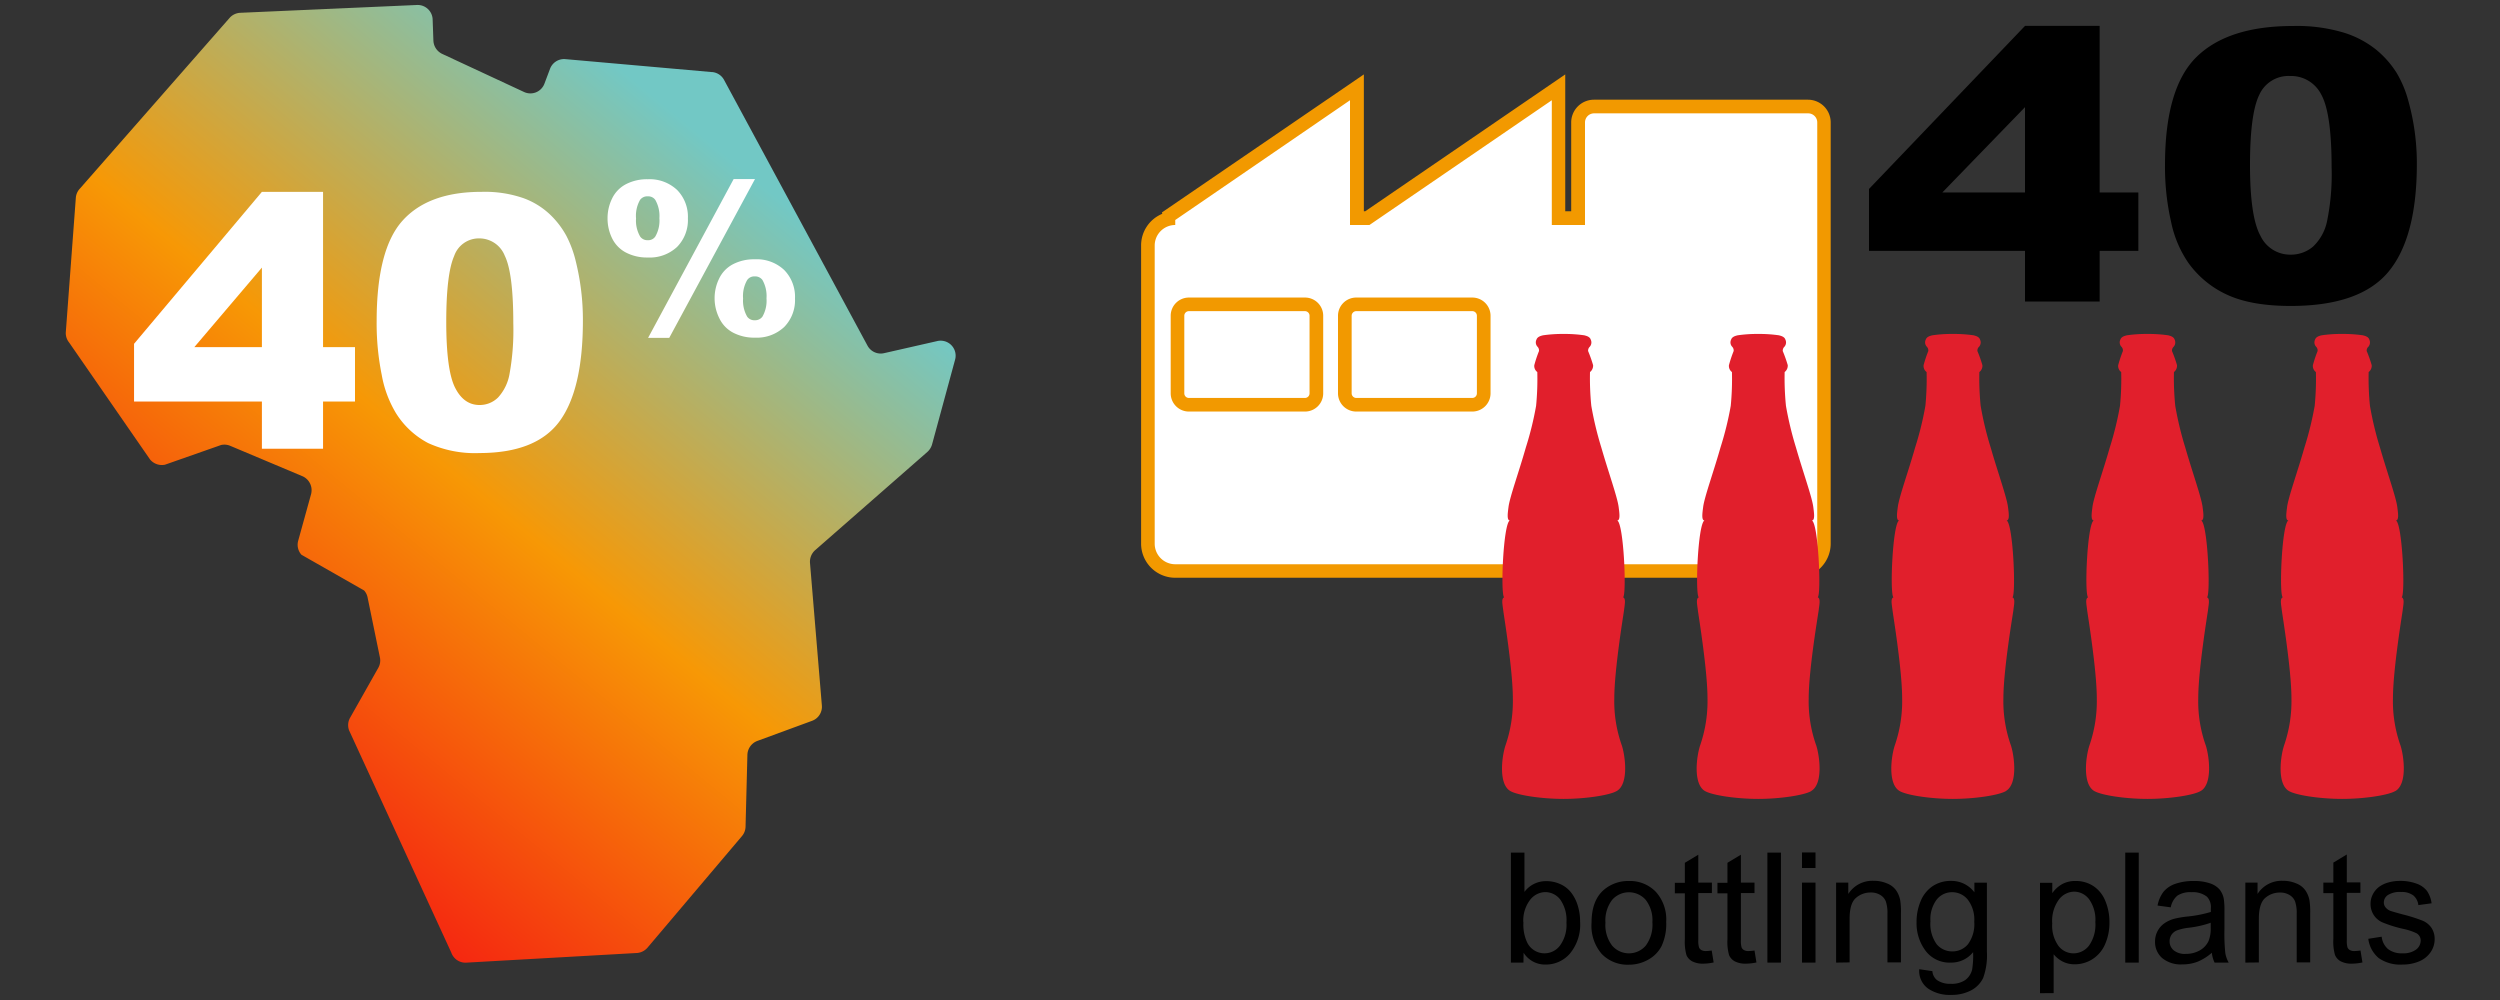 <svg xmlns="http://www.w3.org/2000/svg" xmlns:xlink="http://www.w3.org/1999/xlink" id="Layer_1" data-name="Layer 1" viewBox="0 0 500 200"><rect x="0" y="0" width="500" height="200" fill="#333333" stroke="none"/><defs><style>.cls-1,.cls-3{fill:#fff;}.cls-1,.cls-4{fill-rule:evenodd;}.cls-2{fill:#f29900;}.cls-4{fill:url(#linear-gradient);}.cls-5{fill:#e11f2c;}</style><linearGradient id="linear-gradient" x1="29.67" y1="166.56" x2="142.54" y2="28.82" gradientUnits="userSpaceOnUse"><stop offset="0" stop-color="#f40b13"></stop><stop offset="0.53" stop-color="#f79805"></stop><stop offset="1" stop-color="#72c8c5"></stop></linearGradient></defs><path d="M405,50.18h-31.2V37.79L405,5.18h14.93V38.49h7.74V50.18h-7.74V60.31H405Zm0-11.69V21.43L388.47,38.49Z"></path><path d="M433,33q0-15.45,6.33-21.63t19.28-6.17a32.47,32.47,0,0,1,10.22,1.35A19.55,19.55,0,0,1,475.31,10a19.27,19.27,0,0,1,4,4.55,21.89,21.89,0,0,1,2.34,5.56,46.43,46.43,0,0,1,1.72,12.65q0,14.75-5.68,21.59t-19.55,6.84q-7.78,0-12.58-2.18a19.55,19.55,0,0,1-7.86-6.4,22.31,22.31,0,0,1-3.47-8.18A49.42,49.42,0,0,1,433,33Zm17,0q0,10.35,2.08,14.14a6.56,6.56,0,0,0,6,3.79,6.83,6.83,0,0,0,4.52-1.6,9.64,9.64,0,0,0,2.81-5.09,46.45,46.45,0,0,0,.91-10.83q0-10.8-2.08-14.52A6.75,6.75,0,0,0,458,15.2,6.39,6.39,0,0,0,451.84,19Q450,22.79,450,33Z"></path><path class="cls-1" d="M364.81,68.66V24.49a3.2,3.2,0,0,0-3.18-3.19h-42.8a3.2,3.2,0,0,0-3.19,3.19V43.61h-3.91V17.47L273.47,43.61h-2.06V17.47L233.15,43.61h1.9a5.48,5.48,0,0,0-5.47,5.47v59.65a5.48,5.48,0,0,0,5.47,5.46h124.3a5.48,5.48,0,0,0,5.46-5.46Z"></path><path class="cls-2" d="M359.35,115.55H235.05a6.83,6.83,0,0,1-6.83-6.82V49.08a6.83,6.83,0,0,1,4.24-6.32l-.08-.27,40.39-27.61V42.25h.28l40-27.37V42.25h1.19V24.49a4.55,4.55,0,0,1,4.55-4.55h42.8a4.55,4.55,0,0,1,4.55,4.55v84.24A6.84,6.84,0,0,1,359.35,115.55ZM235.05,45a4.11,4.11,0,0,0-4.11,4.1v59.65a4.11,4.11,0,0,0,4.11,4.1h124.3a4.11,4.11,0,0,0,4.1-4.1V24.49a1.82,1.82,0,0,0-1.82-1.82h-42.8A1.82,1.82,0,0,0,317,24.49V45h-6.64V20.05L273.89,45H270V20.05L235.05,44Z"></path><rect class="cls-3" x="235.5" y="60.87" width="27.77" height="20.08" rx="2.28"></rect><path class="cls-2" d="M261,82.31H237.78a3.64,3.64,0,0,1-3.64-3.64V63.15a3.64,3.64,0,0,1,3.64-3.64H261a3.64,3.64,0,0,1,3.64,3.64V78.67A3.64,3.64,0,0,1,261,82.31ZM237.78,62.23a.92.92,0,0,0-.92.92V78.67a.92.92,0,0,0,.92.92H261a.92.92,0,0,0,.91-.92V63.15a.92.92,0,0,0-.91-.92Z"></path><rect class="cls-3" x="268.97" y="60.87" width="27.78" height="20.08" rx="2.28"></rect><path class="cls-2" d="M294.47,82.31H271.24a3.65,3.65,0,0,1-3.64-3.64V63.15a3.65,3.65,0,0,1,3.64-3.64h23.23a3.65,3.65,0,0,1,3.64,3.64V78.67A3.65,3.65,0,0,1,294.47,82.31ZM271.24,62.23a.93.93,0,0,0-.91.92V78.67a.93.93,0,0,0,.91.92h23.23a.92.92,0,0,0,.91-.92V63.15a.92.92,0,0,0-.91-.92Z"></path><path class="cls-4" d="M142.41,14.42l-29.29-2.59A3,3,0,0,0,110,13.78L108.9,16.7a3,3,0,0,1-4.13,1.68l-16.33-7.6a3.08,3.08,0,0,1-1.76-2.64l-.15-4.21A3,3,0,0,0,83.34,1L48.06,2.56A3.06,3.06,0,0,0,46,3.49L16,37.7a3,3,0,0,0-.83,1.81l-2,26.8a3,3,0,0,0,.66,2.2L30,91.88a3.07,3.07,0,0,0,3,1.06L44.22,89a3,3,0,0,1,1.91.2l14.4,6.06a3.06,3.06,0,0,1,1.68,3.59l-2.57,9.29a3,3,0,0,0,.65,2.81l12.54,7.15a3,3,0,0,1,.71,1.5L76,131.58a2.94,2.94,0,0,1-.35,2l-5.62,9.95a3,3,0,0,0-.21,2.55l20.44,44.44a3,3,0,0,0,3.15,2l34.1-1.93a3.09,3.09,0,0,0,2-1.07l18.89-22.31a3,3,0,0,0,.71-1.89l.37-14.36a3.06,3.06,0,0,1,2-2.78l10.89-4a3,3,0,0,0,2-3.12L162,112.61a3.1,3.1,0,0,1,1-2.55l22.48-19.68a3.2,3.2,0,0,0,.93-1.49L191,72a3,3,0,0,0-3.62-3.77l-10.55,2.4a3,3,0,0,1-3.34-1.52L144.82,16a3,3,0,0,0-2.41-1.59"></path><path class="cls-3" d="M52.38,80.31H26.81V68.76L52.38,38.37H64.61V69.42H71V80.31H64.61v9.44H52.38Zm0-10.89V53.52L38.87,69.42Z"></path><path class="cls-3" d="M75.33,64.28q0-14.4,5.19-20.16t15.8-5.75a23.57,23.57,0,0,1,8.37,1.26A15.3,15.3,0,0,1,110,42.9a17.32,17.32,0,0,1,3.26,4.24,22.11,22.11,0,0,1,1.91,5.18,48.56,48.56,0,0,1,1.41,11.79q0,13.76-4.65,20.12t-16,6.38a22.56,22.56,0,0,1-10.31-2,16.78,16.78,0,0,1-6.44-6A22.35,22.35,0,0,1,76.35,75,52,52,0,0,1,75.33,64.28Zm13.92,0Q89.25,74,91,77.5T95.9,81a5.19,5.19,0,0,0,3.71-1.5,9.31,9.31,0,0,0,2.3-4.74,49,49,0,0,0,.75-10.09q0-10.06-1.71-13.53a5.46,5.46,0,0,0-5.12-3.46,5.21,5.21,0,0,0-5,3.53Q89.26,54.77,89.25,64.32Z"></path><path class="cls-3" d="M121.51,43.65a8.91,8.91,0,0,1,.9-3.93,6.33,6.33,0,0,1,2.76-2.87,9.09,9.09,0,0,1,4.39-1A8,8,0,0,1,135.43,38a7.64,7.64,0,0,1,2.15,5.68,7.67,7.67,0,0,1-2.15,5.69,8,8,0,0,1-5.87,2.13,9.09,9.09,0,0,1-4.39-1,6.36,6.36,0,0,1-2.76-2.86A9,9,0,0,1,121.51,43.65Zm5.7,0a6.36,6.36,0,0,0,.81,3.64,1.76,1.76,0,0,0,1.54.75,1.69,1.69,0,0,0,1.51-.75,6.36,6.36,0,0,0,.81-3.64,6.47,6.47,0,0,0-.81-3.65,1.7,1.7,0,0,0-1.51-.73A1.76,1.76,0,0,0,128,40,6.4,6.4,0,0,0,127.21,43.69Zm19.52-7.84H151L133.85,67.57h-4.23Zm-3.81,23.86a8.92,8.92,0,0,1,.9-3.94,6.31,6.31,0,0,1,2.75-2.87,9.08,9.08,0,0,1,4.38-1A8,8,0,0,1,156.84,54,7.66,7.66,0,0,1,159,59.71a7.66,7.66,0,0,1-2.15,5.68A8,8,0,0,1,151,67.53a9.08,9.08,0,0,1-4.38-1,6.31,6.31,0,0,1-2.75-2.87A8.92,8.92,0,0,1,142.92,59.71Zm5.7,0a6.4,6.4,0,0,0,.81,3.65,1.74,1.74,0,0,0,1.52.73,1.8,1.8,0,0,0,1.54-.73,6.4,6.4,0,0,0,.81-3.65,6.52,6.52,0,0,0-.81-3.67,1.79,1.79,0,0,0-1.54-.72,1.72,1.72,0,0,0-1.52.74A6.42,6.42,0,0,0,148.62,59.75Z"></path><path class="cls-5" d="M323.33,158.21c-1.43.84-6.23,1.57-10.62,1.57s-9.19-.73-10.64-1.57c-2.42-1.4-1.69-6.89-1-9.05a27.11,27.11,0,0,0,1.5-9.49c0-5.76-1.86-16.94-1.93-17.64-.13-1.14-.42-2.31.19-2.57-.77-.58-.17-14.8,1.14-15.37-.65,0-.41-1.57-.27-2.68.25-2,2-6.76,3.47-11.92a64.19,64.19,0,0,0,2.05-8.33,55.26,55.26,0,0,0,.24-6.75,1.51,1.51,0,0,1-.6-1.38,24.88,24.88,0,0,1,.94-2.82,1.08,1.08,0,0,0-.31-.88,1.26,1.26,0,0,1-.2-1.4c.2-.6.89-.76,1.32-.87a27.07,27.07,0,0,1,4.12-.27,27.44,27.44,0,0,1,4.12.27c.41.11,1.12.27,1.3.87a1.3,1.3,0,0,1-.18,1.4,1.1,1.1,0,0,0-.35.88,26.2,26.2,0,0,1,1,2.82,1.62,1.62,0,0,1-.62,1.38,55.93,55.93,0,0,0,.26,6.75,67.63,67.63,0,0,0,2,8.33c1.49,5.16,3.21,9.91,3.47,11.92.14,1.11.39,2.68-.29,2.68,1.31.57,1.92,14.79,1.18,15.37.6.26.32,1.43.19,2.57-.08.7-1.95,11.88-1.95,17.64a26.37,26.37,0,0,0,1.53,9.49c.67,2.16,1.39,7.65-1.05,9.05"></path><path class="cls-5" d="M362.26,158.21c-1.43.84-6.23,1.57-10.63,1.57s-9.18-.73-10.63-1.57c-2.42-1.4-1.69-6.89-1-9.05a27.11,27.11,0,0,0,1.5-9.49c0-5.76-1.86-16.94-1.93-17.64-.13-1.14-.42-2.31.19-2.57-.77-.58-.17-14.8,1.14-15.37-.66,0-.41-1.57-.27-2.68.25-2,2-6.76,3.47-11.92a64.19,64.19,0,0,0,2.05-8.33,55.26,55.26,0,0,0,.24-6.75,1.51,1.51,0,0,1-.6-1.38,24.88,24.88,0,0,1,.94-2.82,1.08,1.08,0,0,0-.31-.88,1.26,1.26,0,0,1-.2-1.4c.2-.6.88-.76,1.32-.87a27,27,0,0,1,4.11-.27,27.49,27.49,0,0,1,4.13.27c.4.11,1.12.27,1.3.87a1.3,1.3,0,0,1-.18,1.4,1.1,1.1,0,0,0-.35.88,26.2,26.2,0,0,1,1,2.82,1.62,1.62,0,0,1-.62,1.38,55.93,55.93,0,0,0,.26,6.75,67.63,67.63,0,0,0,2,8.33c1.49,5.16,3.21,9.91,3.47,11.92.14,1.11.39,2.68-.29,2.68,1.31.57,1.92,14.79,1.18,15.37.6.26.32,1.43.19,2.57-.08.7-2,11.88-2,17.64a26.37,26.37,0,0,0,1.53,9.49c.67,2.16,1.39,7.65-1.05,9.05"></path><path class="cls-5" d="M401.19,158.21c-1.43.84-6.23,1.57-10.63,1.57s-9.18-.73-10.63-1.57c-2.42-1.4-1.69-6.89-1-9.05a27.11,27.11,0,0,0,1.5-9.49c0-5.76-1.86-16.94-1.93-17.64-.13-1.14-.42-2.31.19-2.57-.77-.58-.17-14.8,1.14-15.37-.66,0-.41-1.57-.27-2.68.25-2,2-6.76,3.47-11.92a64.19,64.19,0,0,0,2.05-8.33,55.26,55.26,0,0,0,.24-6.75,1.51,1.51,0,0,1-.6-1.38,24.88,24.88,0,0,1,.94-2.82,1.08,1.08,0,0,0-.31-.88,1.26,1.26,0,0,1-.2-1.4c.2-.6.88-.76,1.32-.87a27,27,0,0,1,4.11-.27,27.49,27.49,0,0,1,4.13.27c.4.11,1.12.27,1.3.87a1.3,1.3,0,0,1-.18,1.4,1.06,1.06,0,0,0-.35.88,24.4,24.4,0,0,1,1,2.82,1.59,1.59,0,0,1-.61,1.38,55.93,55.93,0,0,0,.26,6.75,65.87,65.87,0,0,0,2,8.33c1.49,5.16,3.21,9.91,3.47,11.92.14,1.11.39,2.68-.29,2.68,1.31.57,1.92,14.79,1.18,15.37.6.26.32,1.43.19,2.57-.08.7-2,11.88-2,17.64a26.37,26.37,0,0,0,1.53,9.49c.67,2.16,1.38,7.65-1.05,9.05"></path><path class="cls-5" d="M440.12,158.21c-1.43.84-6.23,1.57-10.63,1.57s-9.18-.73-10.63-1.57c-2.42-1.4-1.69-6.89-1-9.05a27.11,27.11,0,0,0,1.5-9.49c0-5.76-1.86-16.94-1.93-17.64-.13-1.14-.42-2.31.19-2.57-.77-.58-.17-14.8,1.14-15.37-.66,0-.41-1.57-.27-2.68.25-2,2-6.76,3.47-11.92A64.19,64.19,0,0,0,424,81.16a55.26,55.26,0,0,0,.24-6.75,1.51,1.51,0,0,1-.6-1.38,24.88,24.88,0,0,1,.94-2.82,1.08,1.08,0,0,0-.31-.88,1.26,1.26,0,0,1-.2-1.4c.2-.6.88-.76,1.32-.87a27,27,0,0,1,4.11-.27,27.49,27.49,0,0,1,4.13.27c.4.11,1.12.27,1.3.87a1.32,1.32,0,0,1-.18,1.4,1.06,1.06,0,0,0-.35.88,24.4,24.4,0,0,1,1,2.82,1.59,1.59,0,0,1-.61,1.38,55.93,55.93,0,0,0,.26,6.75,65.87,65.87,0,0,0,2,8.33c1.49,5.16,3.21,9.91,3.47,11.92.14,1.11.39,2.68-.29,2.68,1.31.57,1.92,14.79,1.18,15.37.6.26.32,1.43.19,2.57-.08.7-1.95,11.88-1.95,17.64a26.37,26.37,0,0,0,1.53,9.49c.67,2.16,1.38,7.65-1.05,9.05"></path><path class="cls-5" d="M479.05,158.21c-1.43.84-6.23,1.57-10.63,1.57s-9.18-.73-10.63-1.57c-2.42-1.4-1.69-6.89-1-9.05a27.11,27.11,0,0,0,1.5-9.49c0-5.76-1.86-16.94-1.93-17.64-.13-1.14-.42-2.31.19-2.57-.77-.58-.17-14.8,1.14-15.37-.66,0-.41-1.57-.27-2.68.25-2,2-6.76,3.47-11.92a65.86,65.86,0,0,0,2.05-8.33,55.26,55.26,0,0,0,.24-6.75,1.51,1.51,0,0,1-.6-1.38,24.88,24.88,0,0,1,.94-2.82,1.08,1.08,0,0,0-.31-.88,1.26,1.26,0,0,1-.2-1.4c.2-.6.88-.76,1.32-.87a27,27,0,0,1,4.11-.27,27.49,27.49,0,0,1,4.13.27c.4.11,1.12.27,1.3.87a1.32,1.32,0,0,1-.18,1.4,1.06,1.06,0,0,0-.35.88,24.4,24.4,0,0,1,1,2.82,1.59,1.59,0,0,1-.61,1.38,55.93,55.93,0,0,0,.26,6.75,65.87,65.87,0,0,0,2,8.33c1.49,5.16,3.21,9.91,3.47,11.92.14,1.11.39,2.68-.29,2.68,1.31.57,1.92,14.79,1.17,15.37.61.26.33,1.43.2,2.57-.08.7-1.95,11.88-1.95,17.64a26.37,26.37,0,0,0,1.53,9.49c.67,2.16,1.38,7.65-1.05,9.05"></path><path d="M304.69,192.52h-2.51v-22h2.71v7.86a5.33,5.33,0,0,1,4.37-2.15,6.66,6.66,0,0,1,2.79.59,5.69,5.69,0,0,1,2.16,1.67,8,8,0,0,1,1.33,2.59,10.78,10.78,0,0,1,.48,3.25,9.06,9.06,0,0,1-2,6.34,6.31,6.31,0,0,1-4.87,2.24,5.06,5.06,0,0,1-4.43-2.36Zm0-8.1a8.31,8.31,0,0,0,.78,4.15,3.86,3.86,0,0,0,6.52.55,7,7,0,0,0,1.3-4.6,7.15,7.15,0,0,0-1.24-4.61,3.8,3.8,0,0,0-3-1.49A3.92,3.92,0,0,0,306,180,6.8,6.8,0,0,0,304.66,184.42Z"></path><path d="M318.31,184.54q0-4.44,2.46-6.57a7.46,7.46,0,0,1,5-1.77,7.17,7.17,0,0,1,5.38,2.15,8.19,8.19,0,0,1,2.09,6,10.52,10.52,0,0,1-.92,4.85,6.52,6.52,0,0,1-2.69,2.74,7.75,7.75,0,0,1-3.86,1,7.16,7.16,0,0,1-5.42-2.15A8.6,8.6,0,0,1,318.31,184.54Zm2.78,0a6.76,6.76,0,0,0,1.34,4.59,4.44,4.44,0,0,0,6.72,0,7,7,0,0,0,1.33-4.67,6.65,6.65,0,0,0-1.34-4.49,4.47,4.47,0,0,0-6.71,0A6.76,6.76,0,0,0,321.09,184.54Z"></path><path d="M342.34,190.1l.39,2.39a10,10,0,0,1-2,.24,4.62,4.62,0,0,1-2.28-.46,2.57,2.57,0,0,1-1.15-1.23,9.71,9.71,0,0,1-.33-3.19v-9.19h-2v-2.1h2v-4l2.69-1.62v5.58h2.72v2.1h-2.72V188a4.56,4.56,0,0,0,.15,1.49,1.1,1.1,0,0,0,.46.52,1.84,1.84,0,0,0,.93.2A8.86,8.86,0,0,0,342.34,190.1Z"></path><path d="M350.9,190.1l.39,2.39a10.11,10.11,0,0,1-2.05.24,4.62,4.62,0,0,1-2.28-.46,2.6,2.6,0,0,1-1.14-1.23,9.71,9.71,0,0,1-.33-3.19v-9.19h-2v-2.1h2v-4l2.69-1.62v5.58h2.72v2.1h-2.72V188a4.66,4.66,0,0,0,.14,1.49,1.1,1.1,0,0,0,.46.52,1.84,1.84,0,0,0,.93.2A9.14,9.14,0,0,0,350.9,190.1Z"></path><path d="M353.48,192.52v-22h2.71v22Z"></path><path d="M360.4,173.6v-3.11h2.7v3.11Zm0,18.92v-16h2.7v16Z"></path><path d="M367.22,192.52v-16h2.44v2.27a5.71,5.71,0,0,1,5.08-2.63,6.6,6.6,0,0,1,2.65.52,4,4,0,0,1,1.81,1.36,5.17,5.17,0,0,1,.84,2,15.45,15.45,0,0,1,.15,2.63v9.81h-2.7v-9.71a7.25,7.25,0,0,0-.32-2.47,2.59,2.59,0,0,0-1.12-1.31,3.51,3.51,0,0,0-1.88-.49,4.4,4.4,0,0,0-3,1.1c-.84.73-1.25,2.12-1.25,4.16v8.72Z"></path><path d="M383.85,193.84l2.63.39a2.5,2.5,0,0,0,.91,1.78,4.54,4.54,0,0,0,2.76.75,4.84,4.84,0,0,0,2.9-.75,3.68,3.68,0,0,0,1.38-2.11,17.37,17.37,0,0,0,.19-3.47,5.56,5.56,0,0,1-4.41,2.09,6,6,0,0,1-5.1-2.37,9.19,9.19,0,0,1-1.8-5.7,10.66,10.66,0,0,1,.82-4.22,6.62,6.62,0,0,1,2.4-3,6.5,6.5,0,0,1,3.69-1.05,5.73,5.73,0,0,1,4.66,2.28v-1.92h2.5v13.8a13.2,13.2,0,0,1-.76,5.28,5.55,5.55,0,0,1-2.41,2.46,8.36,8.36,0,0,1-4,.9,7.65,7.65,0,0,1-4.61-1.28A4.34,4.34,0,0,1,383.85,193.84Zm2.24-9.59a6.94,6.94,0,0,0,1.24,4.59,4,4,0,0,0,3.13,1.44,4,4,0,0,0,3.13-1.43,6.73,6.73,0,0,0,1.26-4.51,6.55,6.55,0,0,0-1.3-4.42,4,4,0,0,0-3.14-1.48,3.91,3.91,0,0,0-3.06,1.46A6.53,6.53,0,0,0,386.09,184.25Z"></path><path d="M408,198.64V176.56h2.46v2.07a6,6,0,0,1,2-1.82,5.37,5.37,0,0,1,2.66-.61,6.3,6.3,0,0,1,3.61,1.05,6.45,6.45,0,0,1,2.36,3,10.87,10.87,0,0,1,.8,4.2,10.62,10.62,0,0,1-.88,4.41,6.66,6.66,0,0,1-2.56,3,6.58,6.58,0,0,1-3.52,1,5.13,5.13,0,0,1-2.43-.57,5.6,5.6,0,0,1-1.77-1.44v7.77Zm2.45-14a6.89,6.89,0,0,0,1.25,4.55,3.79,3.79,0,0,0,3,1.48,3.92,3.92,0,0,0,3.09-1.53,7.28,7.28,0,0,0,1.28-4.73,7.07,7.07,0,0,0-1.25-4.56,3.77,3.77,0,0,0-3-1.52,3.92,3.92,0,0,0-3.06,1.61A7.23,7.23,0,0,0,410.44,184.63Z"></path><path d="M425.05,192.52v-22h2.7v22Z"></path><path d="M442.37,190.55a10.22,10.22,0,0,1-2.9,1.81,8.37,8.37,0,0,1-3,.52,5.86,5.86,0,0,1-4.05-1.28,4.25,4.25,0,0,1-1.41-3.29,4.41,4.41,0,0,1,1.93-3.69,6.42,6.42,0,0,1,2-.89,19.1,19.1,0,0,1,2.4-.41,24.72,24.72,0,0,0,4.83-.93c0-.37,0-.61,0-.71a3,3,0,0,0-.77-2.33,4.53,4.53,0,0,0-3.08-.91,4.75,4.75,0,0,0-2.82.67,4,4,0,0,0-1.35,2.36l-2.64-.36a6.58,6.58,0,0,1,1.18-2.74,5.27,5.27,0,0,1,2.39-1.61,10.9,10.9,0,0,1,3.63-.56,9.6,9.6,0,0,1,3.32.48,4.34,4.34,0,0,1,1.88,1.21,4.23,4.23,0,0,1,.84,1.84,15,15,0,0,1,.14,2.49v3.61a37.37,37.37,0,0,0,.17,4.77,5.88,5.88,0,0,0,.68,1.92h-2.82A5.75,5.75,0,0,1,442.37,190.55Zm-.23-6a19.78,19.78,0,0,1-4.42,1,10.26,10.26,0,0,0-2.36.54,2.4,2.4,0,0,0-1.07.88,2.34,2.34,0,0,0-.37,1.29,2.29,2.29,0,0,0,.82,1.8,3.51,3.51,0,0,0,2.4.72,5.67,5.67,0,0,0,2.78-.68,4.22,4.22,0,0,0,1.78-1.87,6.56,6.56,0,0,0,.44-2.71Z"></path><path d="M449.07,192.52v-16h2.44v2.27a5.71,5.71,0,0,1,5.08-2.63,6.6,6.6,0,0,1,2.65.52,4,4,0,0,1,1.81,1.36,5.17,5.17,0,0,1,.84,2,15.45,15.45,0,0,1,.15,2.63v9.81h-2.7v-9.71a7.25,7.25,0,0,0-.32-2.47A2.59,2.59,0,0,0,457.9,179a3.51,3.51,0,0,0-1.88-.49,4.4,4.4,0,0,0-3,1.1c-.83.73-1.25,2.12-1.25,4.16v8.72Z"></path><path d="M472.1,190.1l.39,2.39a10,10,0,0,1-2.05.24,4.62,4.62,0,0,1-2.28-.46A2.6,2.6,0,0,1,467,191a9.71,9.71,0,0,1-.33-3.19v-9.19h-2v-2.1h2v-4l2.69-1.62v5.58h2.72v2.1h-2.72V188a5,5,0,0,0,.14,1.49,1.12,1.12,0,0,0,.47.52,1.77,1.77,0,0,0,.92.2A9,9,0,0,0,472.1,190.1Z"></path><path d="M473.66,187.76l2.68-.42a3.75,3.75,0,0,0,1.25,2.46,4.4,4.4,0,0,0,2.88.86,4.3,4.3,0,0,0,2.77-.76,2.28,2.28,0,0,0,.9-1.78,1.67,1.67,0,0,0-.8-1.45,11.79,11.79,0,0,0-2.76-.91,25.72,25.72,0,0,1-4.13-1.3,3.94,3.94,0,0,1-1.74-1.52,4,4,0,0,1-.6-2.14,4.09,4.09,0,0,1,.49-2,4.39,4.39,0,0,1,1.33-1.51,5.76,5.76,0,0,1,1.72-.79,8.43,8.43,0,0,1,2.34-.32,9.28,9.28,0,0,1,3.3.54,4.56,4.56,0,0,1,2.1,1.46,5.75,5.75,0,0,1,.93,2.48l-2.65.36a2.93,2.93,0,0,0-1-1.93,3.83,3.83,0,0,0-2.44-.69,4.46,4.46,0,0,0-2.67.62,1.78,1.78,0,0,0-.79,1.44,1.5,1.5,0,0,0,.33,1,2.36,2.36,0,0,0,1,.72c.28.1,1.07.33,2.4.69a32.33,32.33,0,0,1,4,1.26,4,4,0,0,1,1.78,1.42,4,4,0,0,1,.65,2.31,4.53,4.53,0,0,1-.79,2.55,5.15,5.15,0,0,1-2.28,1.85,8.36,8.36,0,0,1-3.36.65,7.53,7.53,0,0,1-4.75-1.29A6,6,0,0,1,473.66,187.76Z"></path></svg>
